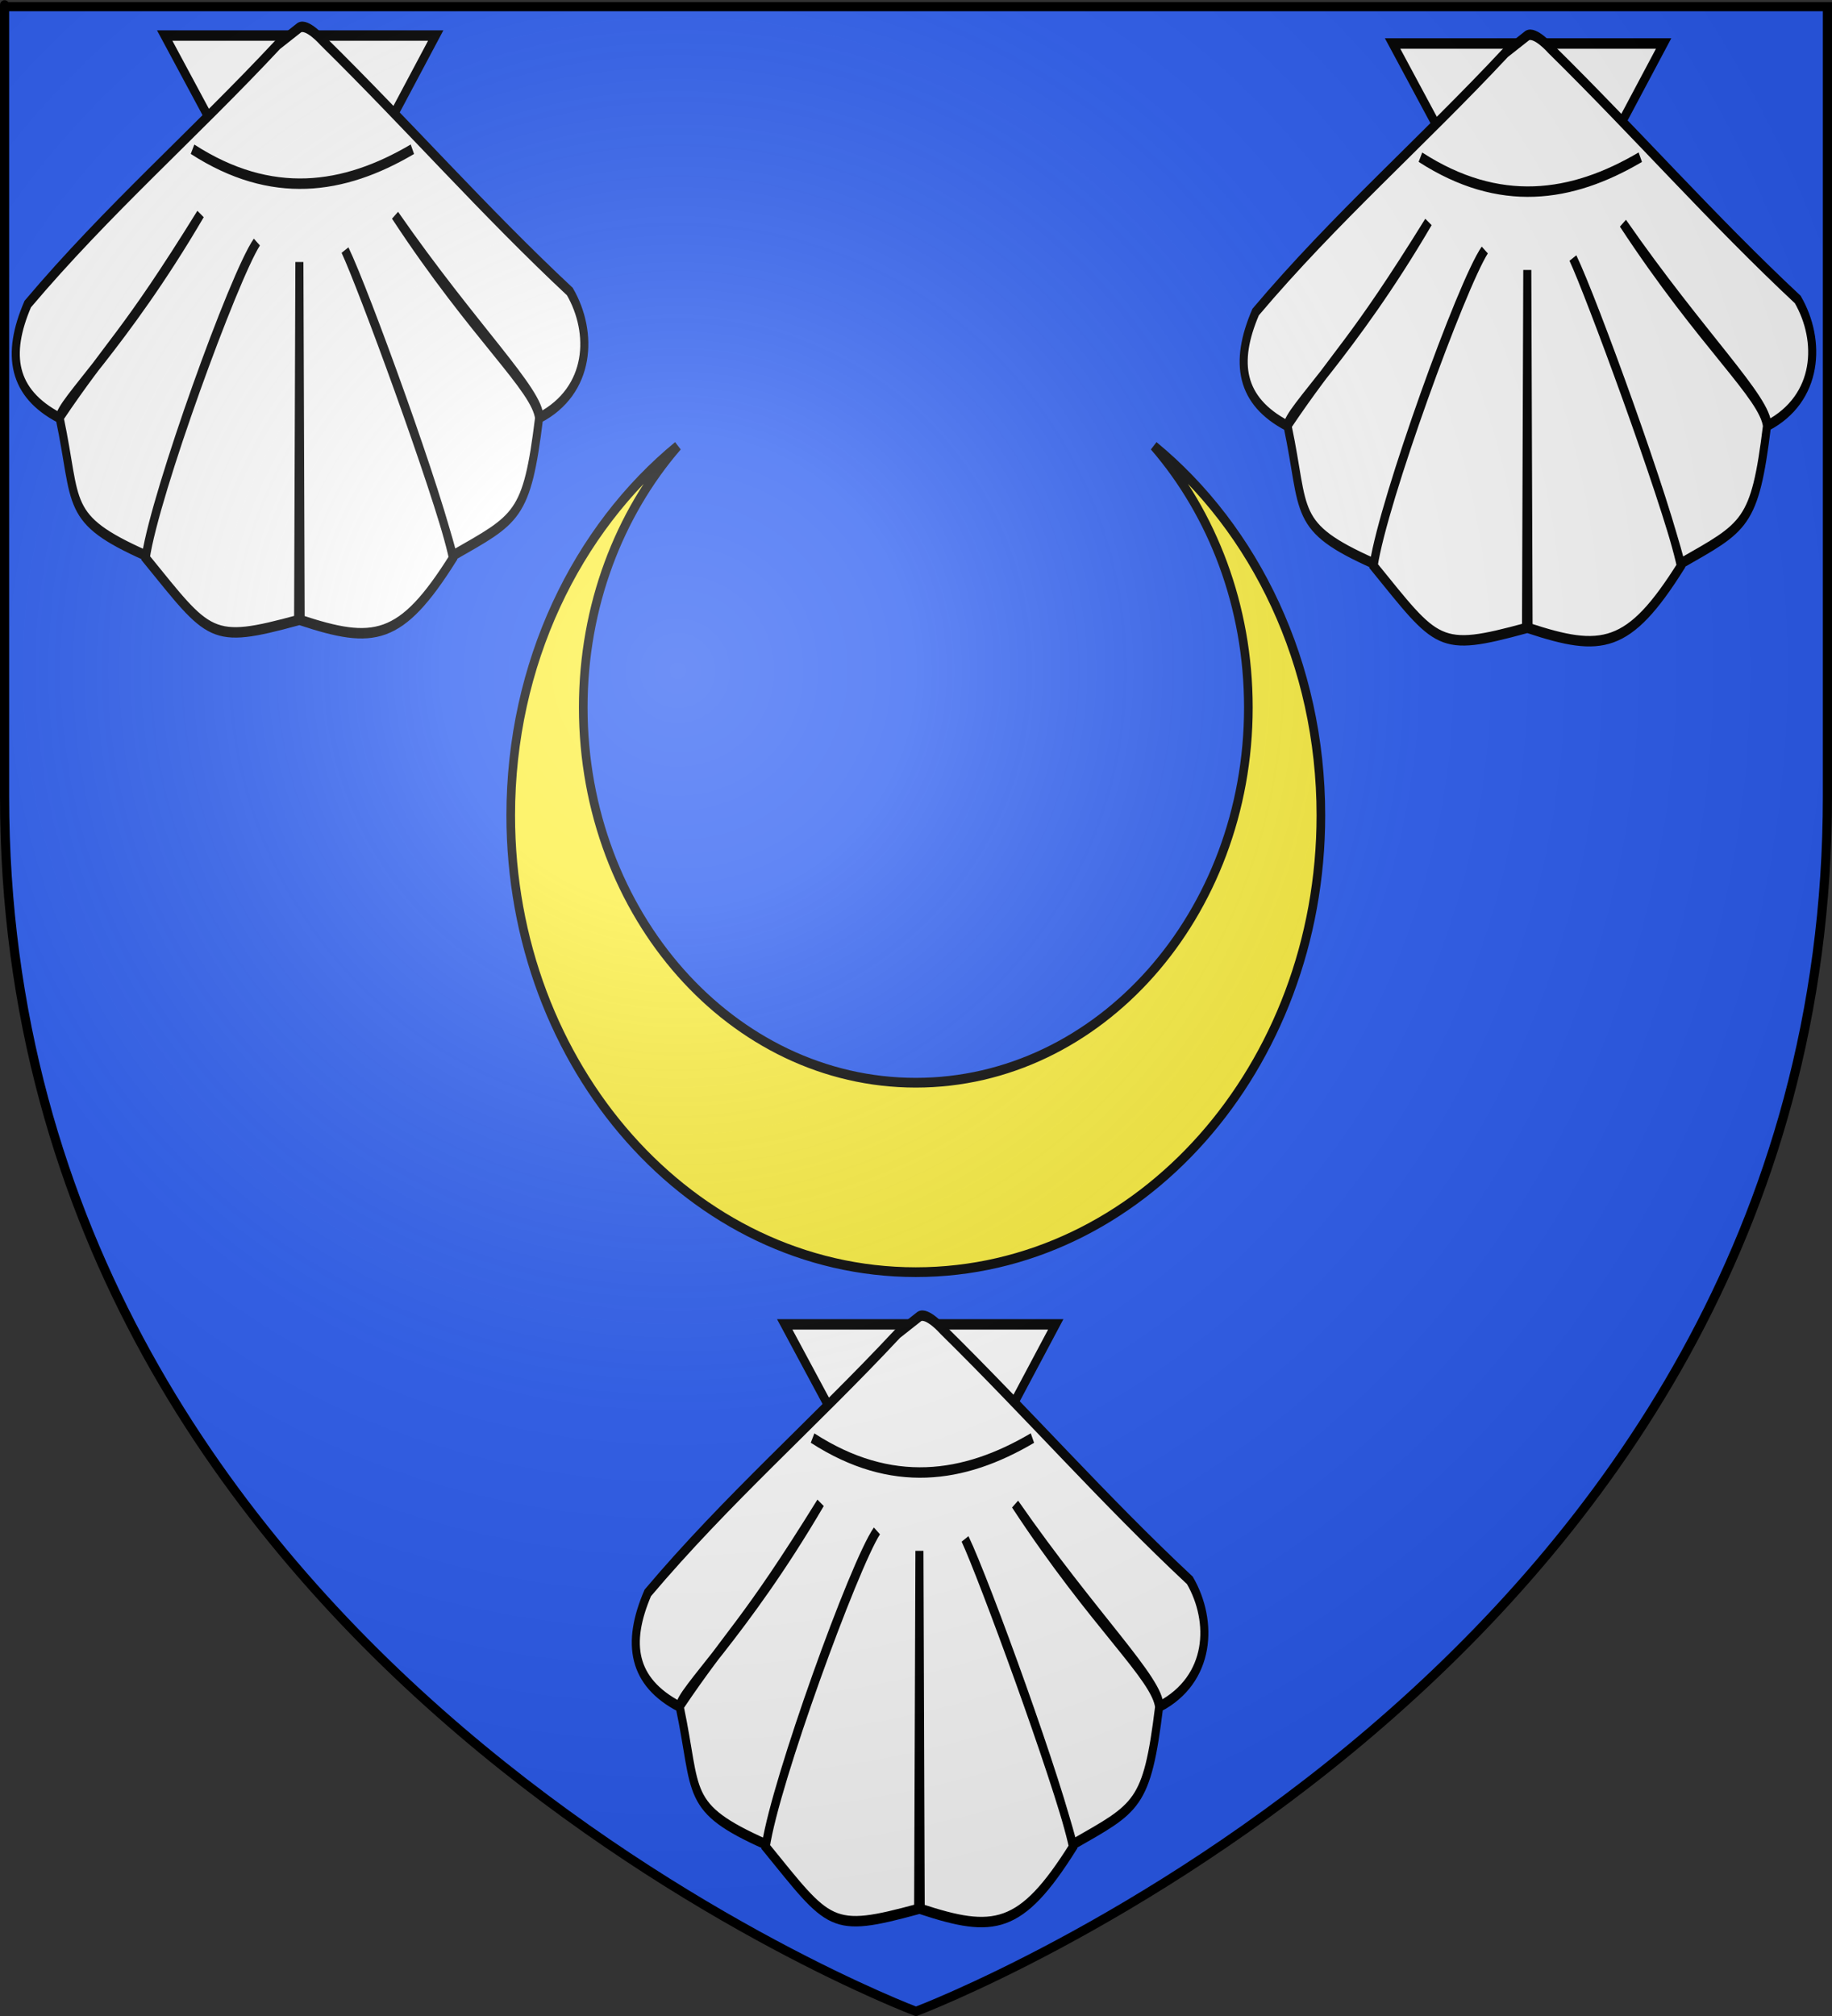 <?xml version="1.0" encoding="UTF-8" standalone="no"?>
<svg
   xmlns:dc="http://purl.org/dc/elements/1.1/"
   xmlns:cc="http://creativecommons.org/ns#"
   xmlns:rdf="http://www.w3.org/1999/02/22-rdf-syntax-ns#"
   xmlns:svg="http://www.w3.org/2000/svg"
   xmlns="http://www.w3.org/2000/svg"
   xmlns:xlink="http://www.w3.org/1999/xlink"
   xmlns:sodipodi="http://sodipodi.sourceforge.net/DTD/sodipodi-0.dtd"
   xmlns:inkscape="http://www.inkscape.org/namespaces/inkscape"
   height="660"
   width="600"
   version="1.0"
   id="svg2"
   sodipodi:version="0.32"
   inkscape:version="0.48.1 r9760"
   sodipodi:docname="Blason_Couturelle.svg"
   inkscape:export-filename="/Users/olivier/Desktop/Blason Rouge/Blason_Vide_3D.png"
   inkscape:export-xdpi="144"
   inkscape:export-ydpi="144"
   inkscape:output_extension="org.inkscape.output.svg.inkscape">
  <rect width="100%" height="100%" fill="#333333" stroke="none"/>
  <sodipodi:namedview
     inkscape:window-height="712"
     inkscape:window-width="1047"
     inkscape:pageshadow="2"
     inkscape:pageopacity="0.0"
     guidetolerance="10.0"
     gridtolerance="10.0"
     objecttolerance="10.0"
     borderopacity="1.0"
     bordercolor="#666666"
     pagecolor="#ffffff"
     id="base"
     showgrid="false"
     height="660px"
     inkscape:zoom="0.74925251"
     inkscape:cx="300"
     inkscape:cy="329.66161"
     inkscape:window-x="93"
     inkscape:window-y="0"
     inkscape:current-layer="g3046"
     showguides="true"
     inkscape:guide-bbox="true"
     inkscape:window-maximized="0">
    <sodipodi:guide
       orientation="1,0"
       position="300.71,-20.828"
       id="guide6919" />
  </sodipodi:namedview>
  <desc
     id="desc4">Flag of Canton of Valais (Wallis)</desc>
  <defs
     id="defs6">
    <linearGradient
       id="linearGradient2893">
      <stop
         style="stop-color:white;stop-opacity:0.314;"
         offset="0"
         id="stop2895" />
      <stop
         id="stop2897"
         offset="0.19"
         style="stop-color:white;stop-opacity:0.251;" />
      <stop
         style="stop-color:#6b6b6b;stop-opacity:0.125;"
         offset="0.6"
         id="stop2901" />
      <stop
         style="stop-color:black;stop-opacity:0.125;"
         offset="1"
         id="stop2899" />
    </linearGradient>
    <radialGradient
       inkscape:collect="always"
       xlink:href="#linearGradient2893"
       id="radialGradient3163"
       gradientUnits="userSpaceOnUse"
       gradientTransform="matrix(1.353,0,0,1.349,-77.629,-85.747)"
       cx="221.445"
       cy="226.331"
       fx="221.445"
       fy="226.331"
       r="300" />
  </defs>
  <g
     inkscape:groupmode="layer"
     id="layer3"
     inkscape:label="Fond écu"
     style="display:inline">
    <path
       id="path2855"
       style="fill:#2b5df2;fill-opacity:1;fill-rule:evenodd;stroke:none;stroke-width:1px;stroke-linecap:butt;stroke-linejoin:miter;stroke-opacity:1"
       d="M 300,658.5 C 300,658.5 598.5,546.18 598.5,260.728 C 598.5,-24.723 598.5,2.176 598.5,2.176 L 1.5,2.176 L 1.5,260.728 C 1.5,546.18 300,658.5 300,658.5 z "
       sodipodi:nodetypes="cccccc" />
    <g
       id="g4520"
       transform="translate(-591.822,56.114)"
       style="stroke:#b4b4b4;stroke-opacity:1;fill:#000000;fill-opacity:1">
      <g
         style="display:inline;stroke:#b4b4b4;stroke-opacity:1;fill:#000000;fill-opacity:1"
         inkscape:label="Fond écu"
         id="g4522">
        <g
           style="fill:#000000;stroke:#b4b4b4;stroke-opacity:1;fill-opacity:1"
           transform="translate(0,-2)"
           id="g14919" />
      </g>
      <g
         inkscape:label="Meubles"
         id="g4579"
         style="stroke:#b4b4b4;stroke-opacity:1;fill:#000000;fill-opacity:1" />
      <g
         inkscape:label="Reflet final"
         id="g4581"
         style="stroke:#b4b4b4;stroke-opacity:1;fill:#000000;fill-opacity:1" />
      <g
         inkscape:label="Contour final"
         id="g4583"
         style="stroke:#b4b4b4;stroke-opacity:1;fill:#000000;fill-opacity:1" />
    </g>
    <g
       id="g3046"
       transform="matrix(0.361,0,0,0.71,38.454,106.711)"
       style="fill:#fcef3c">
      <g
         id="g6810"
         transform="matrix(5.25,0,0,3.009,-342.014,-517.931)"
         style="stroke:#000000;stroke-opacity:1;stroke-width:1.491;stroke-miterlimit:4;stroke-dasharray:none">
        <g
           style="display:inline;stroke:#000000;stroke-opacity:1;stroke-width:1.491;stroke-miterlimit:4;stroke-dasharray:none"
           inkscape:label="Fond écu"
           id="g6812" />
        <g
           style="display:inline;stroke:#000000;stroke-opacity:1;stroke-width:1.491;stroke-miterlimit:4;stroke-dasharray:none"
           inkscape:label="Meubles"
           id="g6814">
          <g
             transform="translate(3.352,0)"
             id="g2460"
             style="stroke:#000000;stroke-opacity:1;stroke-width:1.491;stroke-miterlimit:4;stroke-dasharray:none">
            <path
               style="fill:#fcef3c;fill-opacity:1;stroke:#000000;stroke-width:1.491;stroke-linejoin:miter;stroke-miterlimit:4;stroke-dasharray:none;stroke-dashoffset:0;stroke-opacity:1;display:inline"
               d="M 240.917,190.532 C 258.388,203.264 269.761,223.869 269.761,247.125 C 269.761,285.765 238.401,317.125 199.761,317.125 C 161.121,317.125 129.761,285.765 129.761,247.125 C 129.761,223.869 141.134,203.264 158.605,190.532 C 148.52,200.89 142.292,215.007 142.292,230.594 C 142.292,262.325 168.031,288.094 199.761,288.094 C 231.491,288.094 257.23,262.325 257.23,230.594 C 257.23,215.007 251.002,200.89 240.917,190.532 z"
               id="path4372" />
          </g>
        </g>
        <g
           style="display:inline;stroke:#000000;stroke-opacity:1;stroke-width:1.491;stroke-miterlimit:4;stroke-dasharray:none"
           inkscape:label="Reflet final"
           id="g6818" />
        <g
           style="display:inline;stroke:#000000;stroke-opacity:1;stroke-width:1.491;stroke-miterlimit:4;stroke-dasharray:none"
           inkscape:label="Contour final"
           id="g6820" />
      </g>
      <g
         id="g6909"
         inkscape:label="Calque 1"
         transform="matrix(0.758,0,0,0.5,-117.041,-240.768)"
         style="stroke:#000000;stroke-opacity:1;stroke-width:9.627;stroke-miterlimit:4;stroke-dasharray:none">
        <g
           style="fill:#ffffff;fill-opacity:1;stroke:#000000;stroke-width:2.359;stroke-miterlimit:4;stroke-dasharray:none;stroke-opacity:1;display:inline"
           transform="matrix(4.082,0,0,4.082,-442.476,-370.971)"
           id="g2018">
          <path
             style="fill:#ffffff;fill-opacity:1;fill-rule:evenodd;stroke:#000000;stroke-width:2.359;stroke-linecap:butt;stroke-linejoin:miter;stroke-miterlimit:4;stroke-dasharray:none;stroke-opacity:1"
             d="M 160.088,143.239 L 200.014,200.552 L 239.55,143.239 L 199.166,143.239 L 160.088,143.239 z"
             id="path1900"
             sodipodi:nodetypes="ccccc" />
          <path
             style="fill:#ffffff;fill-opacity:1;fill-rule:evenodd;stroke:#000000;stroke-width:2.359;stroke-linecap:butt;stroke-linejoin:miter;stroke-miterlimit:4;stroke-dasharray:none;stroke-opacity:1"
             d="M 193.205,145.317 C 168.79,165.477 143.217,182.656 119.928,203.909 C 113.557,215.348 115.418,224.004 129.205,229.599 C 143.964,212.676 147.973,211.694 170.589,183.563 C 148.166,213.122 129.138,226.407 129.298,229.661 C 134.679,249.322 130.286,252.366 154.58,260.724 C 157.481,246.313 180.206,197.533 187.098,189.91 C 180.361,198.092 157.341,246.506 154.517,261.286 C 173.463,279.206 173.275,280.738 199.205,275.317 L 199.58,194.407 L 199.955,275.317 C 221.379,280.738 229.269,280.107 244.611,261.286 C 241.019,248.041 218.985,201.322 212.962,191.712 C 217.716,199.503 239.393,244.707 244.58,260.724 C 263.467,252.366 266.282,252.024 269.861,229.661 C 268.837,222.663 250.978,211.281 227.638,183.846 C 250.757,209.513 270.289,223.955 269.955,229.599 C 285.141,223.436 285.837,210.33 278.879,201.074 C 253.7,182.93 231.69,163.595 206.51,144.484 C 206.51,144.484 201.868,140.386 199.58,141.442 L 193.205,145.317 z"
             id="path2792"
             sodipodi:nodetypes="ccccccccccccccccccccc" />
          <path
             style="fill:#ffffff;fill-opacity:1;fill-rule:evenodd;stroke:#000000;stroke-width:2.359;stroke-linecap:butt;stroke-linejoin:miter;stroke-miterlimit:4;stroke-dasharray:none;stroke-opacity:1"
             d="M 168.248,168.921 C 191.382,180.44 212.535,178.094 232.713,168.921"
             id="path3686"
             sodipodi:nodetypes="cc" />
        </g>
      </g>
      <use
         x="0"
         y="0"
         xlink:href="#g6909"
         id="use6915"
         transform="translate(1113.995,3.668)"
         width="600"
         height="660"
         style="stroke:#000000;stroke-opacity:1;stroke-width:5.926;stroke-miterlimit:4;stroke-dasharray:none" />
      <use
         x="0"
         y="0"
         xlink:href="#use6915"
         id="use6917"
         transform="translate(-551.476,590.612)"
         width="600"
         height="660"
         style="stroke:#000000;stroke-opacity:1;stroke-width:5.926;stroke-miterlimit:4;stroke-dasharray:none" />
    </g>
  </g>
  <g
     inkscape:groupmode="layer"
     id="layer4"
     inkscape:label="Meubles"
     sodipodi:insensitive="true" />
  <g
     inkscape:groupmode="layer"
     id="layer2"
     inkscape:label="Reflet final"
     sodipodi:insensitive="true">
    <path
       sodipodi:nodetypes="cccccc"
       d="M 300,658.5 C 300,658.5 598.5,546.18 598.5,260.728 C 598.5,-24.723 598.5,2.176 598.5,2.176 L 1.5,2.176 L 1.5,260.728 C 1.5,546.18 300,658.5 300,658.5 z "
       style="opacity:1;fill:url(#radialGradient3163);fill-opacity:1;fill-rule:evenodd;stroke:none;stroke-width:1px;stroke-linecap:butt;stroke-linejoin:miter;stroke-opacity:1"
       id="path2875"
       inkscape:export-xdpi="144"
       inkscape:export-ydpi="144" />
  </g>
  <g
     inkscape:groupmode="layer"
     id="layer1"
     inkscape:label="Contour final"
     sodipodi:insensitive="true">
    <path
       sodipodi:nodetypes="cccccc"
       d="M 300,658.5 C 300,658.5 1.5,546.18 1.5,260.728 C 1.5,-24.723 1.5,2.176 1.5,2.176 L 598.5,2.176 L 598.5,260.728 C 598.5,546.18 300,658.5 300,658.5 z "
       style="opacity:1;fill:none;fill-opacity:1;fill-rule:evenodd;stroke:#000000;stroke-width:3;stroke-linecap:butt;stroke-linejoin:miter;stroke-miterlimit:4;stroke-dasharray:none;stroke-opacity:1"
       id="path1411"
       inkscape:export-xdpi="144"
       inkscape:export-ydpi="144" />
  </g>
</svg>
